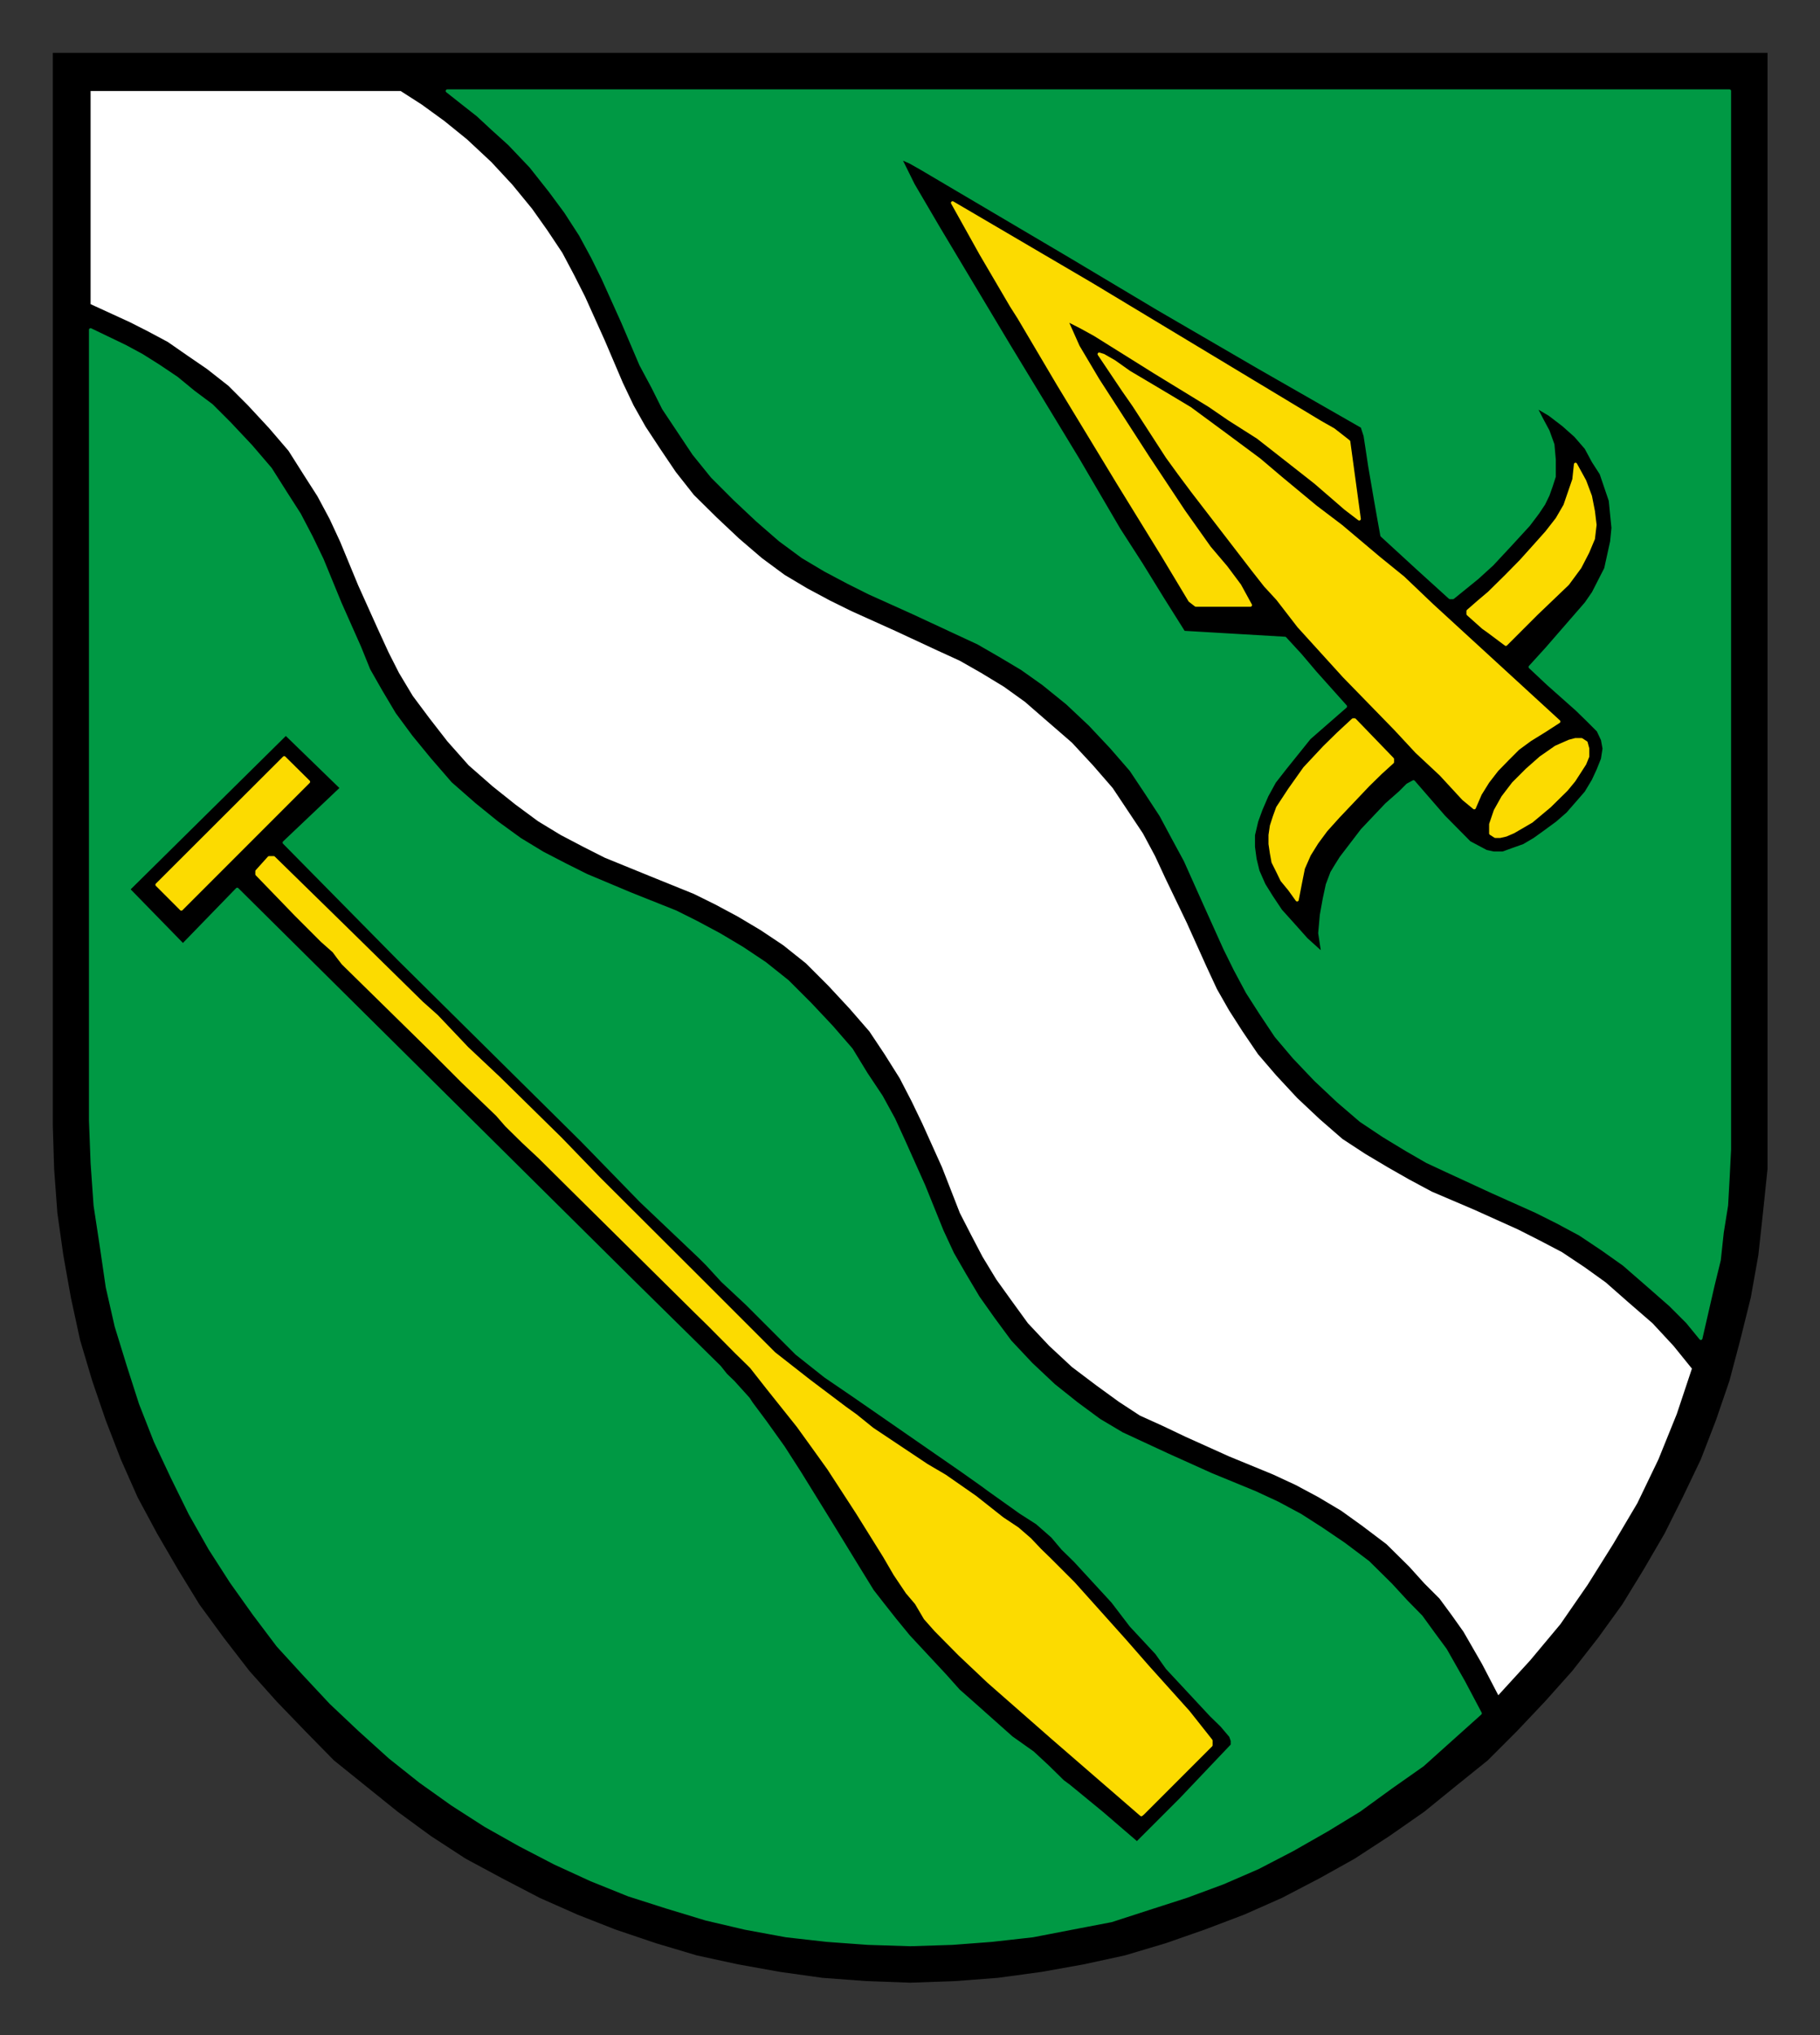 <?xml version="1.0" encoding="UTF-8" standalone="no"?>
<!-- Created with Inkscape (http://www.inkscape.org/) -->
<svg
   xmlns:svg="http://www.w3.org/2000/svg"
   xmlns="http://www.w3.org/2000/svg"
   version="1.0"
   width="345.75"
   height="386.43"
   id="svg2">
  <rect width="100%" height="100%" fill="#333333" stroke="none"/>
  <defs
     id="defs4">
    <clipPath
       id="clipPath3588">
      <path
         d="M 418.2,712.68 L 421.56,712.68 L 421.56,700.33 L 418.2,700.33 L 418.2,712.68 z"
         id="path3590" />
    </clipPath>
    <clipPath
       id="clipPath3560">
      <path
         d="M 354.48,710.28 L 418.19,710.28 L 418.19,638.65 L 354.48,638.65 L 354.48,710.28 z"
         id="path3562" />
    </clipPath>
    <clipPath
       id="clipPath3548">
      <path
         d="M 354.48,710.28 L 418.19,710.28 L 418.19,638.65 L 354.48,638.65 L 354.48,710.28 z"
         id="path3550" />
    </clipPath>
    <clipPath
       id="clipPath3474">
      <path
         d="M 418.2,612.72 L 421.56,612.72 L 421.56,600.36 L 418.2,600.36 L 418.2,612.72 z"
         id="path3476" />
    </clipPath>
    <clipPath
       id="clipPath3444">
      <path
         d="M 354.48,610.32 L 418.19,610.32 L 418.19,538.68 L 354.48,538.68 L 354.48,610.32 z"
         id="path3446" />
    </clipPath>
    <clipPath
       id="clipPath3432">
      <path
         d="M 354.48,610.32 L 418.19,610.32 L 418.19,538.68 L 354.48,538.68 L 354.48,610.32 z"
         id="path3434" />
    </clipPath>
    <clipPath
       id="clipPath3358">
      <path
         d="M 418.2,512.64 L 421.56,512.64 L 421.56,500.28 L 418.2,500.28 L 418.2,512.64 z"
         id="path3360" />
    </clipPath>
    <clipPath
       id="clipPath3342">
      <path
         d="M 354.48,510.24 L 418.19,510.24 L 418.19,438.61 L 354.48,438.61 L 354.48,510.24 z"
         id="path3344" />
    </clipPath>
    <clipPath
       id="clipPath3330">
      <path
         d="M 354.48,510.24 L 418.19,510.24 L 418.19,438.61 L 354.48,438.61 L 354.48,510.24 z"
         id="path3332" />
    </clipPath>
    <clipPath
       id="clipPath3260">
      <path
         d="M 418.2,412.68 L 421.56,412.68 L 421.56,400.32 L 418.2,400.32 L 418.2,412.68 z"
         id="path3262" />
    </clipPath>
    <clipPath
       id="clipPath3228">
      <path
         d="M 354.48,410.28 L 418.19,410.28 L 418.19,338.65 L 354.48,338.65 L 354.48,410.28 z"
         id="path3230" />
    </clipPath>
    <clipPath
       id="clipPath3216">
      <path
         d="M 354.48,410.28 L 418.19,410.28 L 418.19,338.65 L 354.48,338.65 L 354.48,410.28 z"
         id="path3218" />
    </clipPath>
    <clipPath
       id="clipPath3138">
      <path
         d="M 418.2,312.72 L 421.56,312.72 L 421.56,300.36 L 418.2,300.36 L 418.2,312.72 z"
         id="path3140" />
    </clipPath>
    <clipPath
       id="clipPath2982">
      <path
         d="M 354.48,310.32 L 418.19,310.32 L 418.19,238.69 L 354.48,238.69 L 354.48,310.32 z"
         id="path2984" />
    </clipPath>
    <clipPath
       id="clipPath2970">
      <path
         d="M 354.48,310.32 L 418.19,310.32 L 418.19,238.69 L 354.48,238.69 L 354.48,310.32 z"
         id="path2972" />
    </clipPath>
    <clipPath
       id="clipPath2894">
      <path
         d="M 418.2,212.64 L 421.56,212.64 L 421.56,200.29 L 418.2,200.29 L 418.2,212.64 z"
         id="path2896" />
    </clipPath>
    <clipPath
       id="clipPath2796">
      <path
         d="M 354.48,210.24 L 418.19,210.24 L 418.19,138.6 L 354.48,138.6 L 354.48,210.24 z"
         id="path2798" />
    </clipPath>
    <clipPath
       id="clipPath2784">
      <path
         d="M 354.48,210.24 L 418.19,210.24 L 418.19,138.6 L 354.48,138.6 L 354.48,210.24 z"
         id="path2786" />
    </clipPath>
    <clipPath
       id="clipPath2710">
      <path
         d="M 422.04,110.76 L 422.04,135.12 L 549.12,135.12 L 549.12,110.76 L 545.88,110.76 L 545.88,125.88 L 425.28,125.88 L 425.28,110.76 L 422.04,110.76 z"
         id="path2712" />
    </clipPath>
    <clipPath
       id="clipPath2688">
      <path
         d="M 351.12,110.76 L 351.12,135.12 L 354.48,135.12 L 354.48,110.76 L 351.12,110.76 z M 418.32,110.76 L 418.32,135.12 L 421.56,135.12 L 421.56,110.76 L 418.32,110.76 z"
         id="path2690" />
    </clipPath>
    <clipPath
       id="clipPath2666">
      <path
         d="M 288.84,110.76 L 288.84,135.12 L 350.64,135.12 L 350.64,110.76 L 347.4,110.76 L 347.4,132.84 L 292.08,132.84 L 292.08,110.76 L 288.84,110.76 z"
         id="path2668" />
    </clipPath>
    <clipPath
       id="clipPath2650">
      <path
         d="M 147.12,110.76 L 147.12,135.12 L 288.36,135.12 L 288.36,110.76 L 285.12,110.76 L 285.12,125.88 L 150.36,125.88 L 150.36,110.76 L 147.12,110.76 z"
         id="path2652" />
    </clipPath>
    <clipPath
       id="clipPath2634">
      <path
         d="M 67.68,110.76 L 67.68,135.12 L 146.64,135.12 L 146.64,110.76 L 143.28,110.76 L 143.28,125.88 L 70.92,125.88 L 70.92,110.76 L 67.68,110.76 z"
         id="path2636" />
    </clipPath>
    <clipPath
       id="clipPath2502">
      <path
         d="M 70.92,803.76 L 574.44,803.76 L 574.44,774.97 L 70.92,774.97 L 70.92,803.76 z"
         id="path2504" />
    </clipPath>
    <clipPath
       id="clipPath2480">
      <path
         d="M 70.92,803.76 L 574.44,803.76 L 574.44,801.97 L 70.92,801.97 L 70.92,803.76 z"
         id="path2482" />
    </clipPath>
    <clipPath
       id="clipPath2470">
      <path
         d="M 70.92,776.76 L 574.44,776.76 L 574.44,774.97 L 70.92,774.97 L 70.92,776.76 z"
         id="path2472" />
    </clipPath>
    <clipPath
       id="clipPath5443">
      <path
         d="M 418.2,712.92 L 421.44,712.92 L 421.44,700.56 L 418.2,700.56 L 418.2,712.92 z"
         id="path5445" />
    </clipPath>
    <clipPath
       id="clipPath5379">
      <path
         d="M 354.48,710.52 L 418.19,710.52 L 418.19,638.89 L 354.48,638.89 L 354.48,710.52 z"
         id="path5381" />
    </clipPath>
    <clipPath
       id="clipPath5367">
      <path
         d="M 354.48,710.52 L 418.19,710.52 L 418.19,638.89 L 354.48,638.89 L 354.48,710.52 z"
         id="path5369" />
    </clipPath>
    <clipPath
       id="clipPath5359">
      <path
         d="M 320.52,743.16 L 326.64,743.16 L 326.64,731.89 L 320.52,731.89 L 320.52,743.16 z"
         id="path5361" />
    </clipPath>
    <clipPath
       id="clipPath5347">
      <path
         d="M 291.95,743.16 L 320.51,743.16 L 320.51,734.65 L 291.95,734.65 L 291.95,743.16 z"
         id="path5349" />
    </clipPath>
    <clipPath
       id="clipPath5231">
      <path
         d="M 418.2,612.72 L 421.44,612.72 L 421.44,600.36 L 418.2,600.36 L 418.2,612.72 z"
         id="path5233" />
    </clipPath>
    <clipPath
       id="clipPath5205">
      <path
         d="M 354.48,610.32 L 418.19,610.32 L 418.19,538.68 L 354.48,538.68 L 354.48,610.32 z"
         id="path5207" />
    </clipPath>
    <clipPath
       id="clipPath5193">
      <path
         d="M 354.48,610.32 L 418.19,610.32 L 418.19,538.68 L 354.48,538.68 L 354.48,610.32 z"
         id="path5195" />
    </clipPath>
    <clipPath
       id="clipPath5111">
      <path
         d="M 418.2,512.64 L 421.56,512.64 L 421.56,500.28 L 418.2,500.28 L 418.2,512.64 z"
         id="path5113" />
    </clipPath>
    <clipPath
       id="clipPath5089">
      <path
         d="M 354.48,510.24 L 418.19,510.24 L 418.19,438.61 L 354.48,438.61 L 354.48,510.24 z"
         id="path5091" />
    </clipPath>
    <clipPath
       id="clipPath5077">
      <path
         d="M 354.48,510.24 L 418.19,510.24 L 418.19,438.61 L 354.48,438.61 L 354.48,510.24 z"
         id="path5079" />
    </clipPath>
    <clipPath
       id="clipPath5005">
      <path
         d="M 418.2,412.68 L 421.56,412.68 L 421.56,400.32 L 418.2,400.32 L 418.2,412.68 z"
         id="path5007" />
    </clipPath>
    <clipPath
       id="clipPath4989">
      <path
         d="M 354.48,410.28 L 418.19,410.28 L 418.19,338.65 L 354.48,338.65 L 354.48,410.28 z"
         id="path4991" />
    </clipPath>
    <clipPath
       id="clipPath4977">
      <path
         d="M 354.48,410.28 L 418.19,410.28 L 418.19,338.65 L 354.48,338.65 L 354.48,410.28 z"
         id="path4979" />
    </clipPath>
    <clipPath
       id="clipPath4903">
      <path
         d="M 418.2,312.72 L 421.56,312.72 L 421.56,300.36 L 418.2,300.36 L 418.2,312.72 z"
         id="path4905" />
    </clipPath>
    <clipPath
       id="clipPath4817">
      <path
         d="M 354.48,310.32 L 418.19,310.32 L 418.19,238.69 L 354.48,238.69 L 354.48,310.32 z"
         id="path4819" />
    </clipPath>
    <clipPath
       id="clipPath4805">
      <path
         d="M 354.48,310.32 L 418.19,310.32 L 418.19,238.69 L 354.48,238.69 L 354.48,310.32 z"
         id="path4807" />
    </clipPath>
    <clipPath
       id="clipPath4725">
      <path
         d="M 418.2,212.64 L 421.56,212.64 L 421.56,200.29 L 418.2,200.29 L 418.2,212.64 z"
         id="path4727" />
    </clipPath>
    <clipPath
       id="clipPath4675">
      <path
         d="M 354.48,210.24 L 418.19,210.24 L 418.19,138.6 L 354.48,138.6 L 354.48,210.24 z"
         id="path4677" />
    </clipPath>
    <clipPath
       id="clipPath4663">
      <path
         d="M 354.48,210.24 L 418.19,210.24 L 418.19,138.6 L 354.48,138.6 L 354.48,210.24 z"
         id="path4665" />
    </clipPath>
    <clipPath
       id="clipPath4587">
      <path
         d="M 422.04,110.76 L 422.04,135.12 L 549.12,135.12 L 549.12,110.76 L 545.88,110.76 L 545.88,125.88 L 425.28,125.88 L 425.28,110.76 L 422.04,110.76 z"
         id="path4589" />
    </clipPath>
    <clipPath
       id="clipPath4565">
      <path
         d="M 351.12,110.76 L 351.12,135.12 L 354.48,135.12 L 354.48,110.76 L 351.12,110.76 z M 418.32,110.76 L 418.32,135.12 L 421.56,135.12 L 421.56,110.76 L 418.32,110.76 z"
         id="path4567" />
    </clipPath>
    <clipPath
       id="clipPath4543">
      <path
         d="M 288.84,110.76 L 288.84,135.12 L 350.64,135.12 L 350.64,110.76 L 347.4,110.76 L 347.4,132.84 L 292.08,132.84 L 292.08,110.76 L 288.84,110.76 z"
         id="path4545" />
    </clipPath>
    <clipPath
       id="clipPath4527">
      <path
         d="M 147.12,110.76 L 147.12,135.12 L 288.36,135.12 L 288.36,110.76 L 285.12,110.76 L 285.12,125.88 L 150.36,125.88 L 150.36,110.76 L 147.12,110.76 z"
         id="path4529" />
    </clipPath>
    <clipPath
       id="clipPath4511">
      <path
         d="M 67.68,110.76 L 67.68,135.12 L 146.64,135.12 L 146.64,110.76 L 143.28,110.76 L 143.28,125.88 L 70.92,125.88 L 70.92,110.76 L 67.68,110.76 z"
         id="path4513" />
    </clipPath>
    <clipPath
       id="clipPath4379">
      <path
         d="M 70.92,803.76 L 574.44,803.76 L 574.44,774.97 L 70.92,774.97 L 70.92,803.76 z"
         id="path4381" />
    </clipPath>
    <clipPath
       id="clipPath4357">
      <path
         d="M 70.92,803.76 L 574.44,803.76 L 574.44,801.97 L 70.92,801.97 L 70.92,803.76 z"
         id="path4359" />
    </clipPath>
    <clipPath
       id="clipPath4347">
      <path
         d="M 70.92,776.76 L 574.44,776.76 L 574.44,774.97 L 70.92,774.97 L 70.92,776.76 z"
         id="path4349" />
    </clipPath>
  </defs>
  <g
     transform="translate(-190.313,-482.718)"
     id="layer1">
    <g
       transform="matrix(4.104,0,0,4.104,-1568.137,-2279.712)"
       id="g25003">
      <g
         transform="matrix(1.25,0,0,1.25,-12.322,2.079)"
         clip-path="url(#clipPath5193)"
         id="g5191">
        <g
           id="g5197">
          <path
             d="M 354.59,538.78 L 418.09,538.78 L 418.09,578.47 L 418.09,578.47 L 418.09,580.09 L 417.92,581.72 L 417.75,583.28 L 417.47,584.85 L 417.08,586.42 L 416.68,587.93 L 416.18,589.39 L 415.62,590.84 L 414.95,592.24 L 414.28,593.58 L 413.5,594.92 L 412.71,596.21 L 411.82,597.44 L 410.86,598.67 L 409.85,599.8 L 408.8,600.91 L 407.73,601.98 L 406.55,602.93 L 405.38,603.88 L 404.09,604.78 L 402.8,605.62 L 401.51,606.34 L 400.11,607.07 L 398.71,607.69 L 397.26,608.24 L 395.8,608.75 L 394.29,609.2 L 392.77,609.53 L 391.21,609.81 L 389.59,610.03 L 388.02,610.15 L 386.34,610.21 L 386.34,610.21 L 384.71,610.15 L 383.09,610.03 L 381.52,609.81 L 379.96,609.53 L 378.44,609.2 L 376.93,608.75 L 375.42,608.24 L 374.02,607.69 L 372.62,607.07 L 371.22,606.34 L 369.88,605.62 L 368.59,604.78 L 367.36,603.88 L 366.18,602.93 L 365,601.98 L 363.95,600.91 L 362.88,599.8 L 361.87,598.67 L 360.92,597.44 L 360.02,596.21 L 359.23,594.92 L 358.45,593.58 L 357.73,592.24 L 357.11,590.84 L 356.55,589.39 L 356.05,587.93 L 355.6,586.42 L 355.26,584.85 L 354.98,583.28 L 354.76,581.72 L 354.64,580.09 L 354.59,578.47 L 354.59,538.78 z"
             id="path5199"
             style="fill:#000000;fill-opacity:1;fill-rule:evenodd;stroke:none" />
        </g>
      </g>
      <g
         transform="matrix(1.25,0,0,1.25,-12.322,2.079)"
         clip-path="url(#clipPath5205)"
         id="g5203">
        <path
           d="M 394.74,605.05 L 394.74,605.05 L 396.36,603.43 L 398.27,601.42 L 398.27,601.42 L 398.27,601.25 L 398.21,601.08 L 398.21,601.08 L 397.88,600.69 L 397.48,600.3 L 397.48,600.3 L 395.86,598.56 L 395.86,598.56 L 395.47,598.01 L 395.47,598.01 L 394.52,596.99 L 394.52,596.99 L 393.84,596.1 L 393.84,596.1 L 392.45,594.59 L 392.45,594.59 L 391.99,594.14 L 391.61,593.69 L 391.61,593.69 L 391.04,593.19 L 391.04,593.19 L 390.43,592.8 L 390.43,592.8 L 389.25,591.96 L 389.25,591.96 L 389.02,591.79 L 389.02,591.79 L 388.3,591.28 L 388.3,591.28 L 384.27,588.49 L 384.27,588.49 L 383.2,587.76 L 382.14,586.92 L 382.14,586.92 L 380.3,585.08 L 380.3,585.08 L 379.39,584.23 L 378.83,583.62 L 378.55,583.34 L 378.55,583.34 L 376.37,581.27 L 374.19,579.03 L 374.19,579.03 L 367.41,572.32 L 363.16,568.01 L 365.29,565.99 L 363.22,563.98 L 357.39,569.74 L 359.41,571.81 L 361.42,569.74 L 361.42,569.74 L 376.04,584.23 L 376.04,584.23 L 379.28,587.42 L 379.28,587.42 L 379.51,587.71 L 379.79,587.98 L 379.79,587.98 L 380.35,588.6 L 380.35,588.6 L 380.46,588.77 L 380.46,588.77 L 380.96,589.44 L 380.96,589.44 L 381.64,590.39 L 382.25,591.34 L 383.43,593.25 L 383.43,593.25 L 384.49,594.98 L 384.49,594.98 L 384.94,595.71 L 384.94,595.71 L 385.33,596.21 L 385.78,596.78 L 385.78,596.78 L 386.28,597.39 L 386.28,597.39 L 387.63,598.84 L 387.63,598.84 L 388.13,599.4 L 388.13,599.4 L 388.64,599.85 L 388.64,599.85 L 390.09,601.14 L 390.09,601.14 L 390.88,601.7 L 390.88,601.7 L 391.43,602.21 L 391.99,602.76 L 391.99,602.76 L 392.22,602.93 L 392.22,602.93 L 393.45,603.94 L 394.74,605.05 L 394.74,605.05 z M 382.64,573.99 L 382.64,573.99 L 383.43,574.83 L 384.16,575.67 L 384.71,576.57 L 385.27,577.41 L 385.73,578.25 L 386.11,579.08 L 386.84,580.71 L 387.52,582.39 L 387.91,583.23 L 388.36,584.01 L 388.86,584.85 L 389.42,585.64 L 390.04,586.48 L 390.82,587.31 L 390.82,587.31 L 391.66,588.1 L 392.5,588.77 L 393.34,589.39 L 394.18,589.89 L 395.02,590.28 L 395.86,590.67 L 397.48,591.4 L 399.11,592.07 L 399.95,592.46 L 400.79,592.91 L 401.57,593.41 L 402.41,593.98 L 403.3,594.65 L 404.14,595.48 L 404.14,595.48 L 404.71,596.1 L 405.26,596.66 L 405.71,597.28 L 406.16,597.89 L 406.83,599.07 L 407.45,600.24 L 407.45,600.24 L 406.39,601.19 L 405.32,602.15 L 404.14,602.98 L 402.97,603.83 L 401.79,604.55 L 400.51,605.28 L 399.22,605.95 L 397.93,606.51 L 396.58,607.01 L 395.18,607.46 L 393.79,607.91 L 392.33,608.19 L 390.88,608.47 L 389.36,608.64 L 387.91,608.75 L 386.34,608.8 L 386.34,608.8 L 384.77,608.75 L 383.26,608.64 L 381.75,608.47 L 380.23,608.19 L 378.78,607.85 L 377.33,607.41 L 375.92,606.96 L 374.53,606.4 L 373.18,605.78 L 371.89,605.11 L 370.61,604.39 L 369.38,603.6 L 368.2,602.76 L 367.08,601.87 L 365.95,600.85 L 364.89,599.85 L 363.89,598.78 L 362.93,597.73 L 362.04,596.55 L 361.2,595.37 L 360.41,594.14 L 359.68,592.85 L 359.02,591.51 L 358.39,590.17 L 357.84,588.77 L 357.39,587.37 L 356.94,585.91 L 356.61,584.46 L 356.39,582.95 L 356.16,581.44 L 356.05,579.87 L 355.99,578.3 L 355.99,549.03 L 355.99,549.03 L 357.28,549.65 L 357.89,549.98 L 358.51,550.37 L 359.18,550.82 L 359.8,551.33 L 360.47,551.83 L 361.14,552.5 L 361.14,552.5 L 361.93,553.34 L 362.65,554.18 L 363.22,555.08 L 363.72,555.86 L 364.16,556.7 L 364.56,557.53 L 365.23,559.16 L 365.95,560.78 L 366.29,561.62 L 366.74,562.41 L 367.24,563.25 L 367.86,564.09 L 368.54,564.92 L 369.32,565.82 L 369.32,565.82 L 370.21,566.6 L 371.05,567.28 L 371.89,567.89 L 372.73,568.4 L 373.58,568.84 L 374.36,569.23 L 375.98,569.91 L 377.66,570.58 L 378.44,570.97 L 379.28,571.42 L 380.12,571.92 L 380.96,572.48 L 381.8,573.15 L 382.64,573.99 L 382.64,573.99 z M 401.63,572.15 L 401.63,572.15 L 401.51,571.36 L 401.57,570.69 L 401.68,570.08 L 401.79,569.57 L 401.96,569.12 L 402.13,568.84 L 402.3,568.57 L 402.3,568.57 L 402.69,568.06 L 403.08,567.55 L 403.98,566.6 L 403.98,566.6 L 404.48,566.16 L 404.76,565.88 L 404.98,565.76 L 404.98,565.76 L 406.1,567.05 L 407.05,568.01 L 407.05,568.01 L 407.67,568.34 L 407.67,568.34 L 407.95,568.4 L 408.29,568.4 L 408.62,568.28 L 409.07,568.12 L 409.46,567.89 L 409.85,567.61 L 410.3,567.28 L 410.69,566.94 L 411.03,566.55 L 411.37,566.16 L 411.64,565.71 L 411.82,565.32 L 411.98,564.92 L 412.04,564.53 L 411.98,564.2 L 411.82,563.86 L 411.82,563.86 L 411.43,563.47 L 411.03,563.08 L 411.03,563.08 L 409.96,562.13 L 409.3,561.51 L 409.3,561.51 L 409.91,560.84 L 409.91,560.84 L 411.37,559.16 L 411.37,559.16 L 411.64,558.77 L 411.87,558.32 L 412.1,557.87 L 412.21,557.37 L 412.32,556.87 L 412.37,556.36 L 412.32,555.86 L 412.27,555.35 L 412.1,554.85 L 411.93,554.35 L 411.64,553.9 L 411.37,553.4 L 410.98,552.95 L 410.53,552.55 L 410.02,552.16 L 409.46,551.83 L 409.46,551.83 L 409.75,552.39 L 409.96,552.78 L 410.14,553.28 L 410.19,553.84 L 410.19,554.12 L 410.19,554.46 L 410.08,554.8 L 409.96,555.14 L 409.8,555.47 L 409.58,555.8 L 409.58,555.8 L 409.24,556.25 L 408.57,556.98 L 407.89,557.71 L 407.34,558.21 L 407.34,558.21 L 406.44,558.94 L 406.44,558.94 L 406.33,558.94 L 406.33,558.94 L 405.15,557.87 L 403.81,556.64 L 403.81,556.64 L 403.7,556.03 L 403.58,555.35 L 403.36,554.07 L 403.36,554.07 L 403.25,553.34 L 403.19,552.95 L 403.08,552.61 L 403.08,552.61 L 399.27,550.43 L 395.52,548.25 L 395.52,548.25 L 392.22,546.28 L 392.22,546.28 L 386.73,543.04 L 386.73,543.04 L 386.34,542.82 L 385.95,542.65 L 385.95,542.65 L 386.45,543.66 L 387.4,545.28 L 387.4,545.28 L 389.98,549.59 L 392.56,553.84 L 392.56,553.84 L 394.07,556.42 L 394.9,557.71 L 395.69,558.99 L 395.69,558.99 L 396.47,560.23 L 396.47,560.23 L 400.22,560.45 L 400.22,560.45 L 400.79,561.07 L 401.35,561.73 L 402.46,562.97 L 402.46,562.97 L 401.12,564.14 L 401.12,564.14 L 400.22,565.26 L 399.83,565.76 L 399.55,566.27 L 399.33,566.78 L 399.17,567.22 L 399.05,567.73 L 399.05,568.17 L 399.11,568.62 L 399.22,569.07 L 399.44,569.57 L 399.72,570.02 L 400.06,570.53 L 400.51,571.03 L 401.01,571.59 L 401.63,572.15 L 401.63,572.15 z M 415.62,586.36 L 415.62,586.36 L 415.12,585.75 L 414.5,585.13 L 414.5,585.13 L 413.61,584.35 L 412.77,583.62 L 411.98,583.06 L 411.14,582.5 L 410.3,582.05 L 409.52,581.66 L 407.89,580.93 L 406.33,580.21 L 405.49,579.82 L 404.71,579.37 L 403.87,578.86 L 403.03,578.3 L 402.19,577.58 L 401.35,576.79 L 401.35,576.79 L 400.56,575.96 L 399.89,575.17 L 399.33,574.33 L 398.83,573.55 L 398.38,572.71 L 397.99,571.92 L 397.26,570.3 L 396.53,568.67 L 396.08,567.84 L 395.63,567 L 395.08,566.16 L 394.52,565.32 L 393.79,564.48 L 393,563.64 L 393,563.64 L 392.16,562.85 L 391.27,562.13 L 390.48,561.57 L 389.64,561.07 L 388.86,560.62 L 388.02,560.23 L 386.45,559.5 L 384.83,558.77 L 384.05,558.38 L 383.2,557.93 L 382.36,557.43 L 381.52,556.81 L 380.68,556.08 L 379.85,555.3 L 379.85,555.3 L 379.01,554.46 L 378.33,553.62 L 377.77,552.78 L 377.21,551.94 L 376.82,551.16 L 376.37,550.32 L 375.7,548.75 L 374.97,547.13 L 374.58,546.34 L 374.13,545.51 L 373.58,544.66 L 373.01,543.89 L 372.29,542.98 L 371.5,542.15 L 371.5,542.15 L 370.88,541.59 L 370.33,541.08 L 369.77,540.64 L 369.2,540.19 L 416.68,540.19 L 416.68,578.3 L 416.68,578.3 L 416.68,579.37 L 416.63,580.37 L 416.57,581.44 L 416.41,582.44 L 416.3,583.46 L 416.07,584.4 L 415.62,586.36 L 415.62,586.36 z"
           id="path5209"
           style="fill:#009944;fill-opacity:1;fill-rule:evenodd;stroke:#009944;stroke-width:0.12;stroke-linecap:round;stroke-linejoin:round;stroke-miterlimit:10;stroke-dasharray:none;stroke-opacity:1" />
        <path
           d="M 392.33,564.31 L 392.33,564.31 L 383.32,573.32 L 392.33,564.31 z M 400.67,577.46 L 400.67,577.46 L 401.51,578.25 L 402.35,578.98 L 403.19,579.53 L 404.03,580.03 L 404.82,580.48 L 405.66,580.93 L 407.23,581.6 L 408.85,582.33 L 409.64,582.73 L 410.48,583.17 L 411.32,583.73 L 412.1,584.29 L 412.93,585.02 L 413.83,585.8 L 413.83,585.8 L 414.61,586.64 L 415.29,587.48 L 415.29,587.48 L 414.73,589.16 L 414.05,590.84 L 413.27,592.46 L 412.37,593.98 L 411.43,595.48 L 410.42,596.94 L 409.3,598.28 L 408.12,599.57 L 408.12,599.57 L 407.51,598.4 L 406.83,597.22 L 406.39,596.6 L 405.94,595.99 L 405.38,595.43 L 404.82,594.81 L 404.82,594.81 L 403.98,593.98 L 403.08,593.3 L 402.3,592.74 L 401.46,592.24 L 400.62,591.79 L 399.78,591.4 L 398.15,590.73 L 396.53,590 L 395.69,589.6 L 394.85,589.22 L 394.07,588.71 L 393.23,588.1 L 392.33,587.42 L 391.49,586.64 L 391.49,586.64 L 390.7,585.8 L 390.09,584.96 L 389.53,584.18 L 389.02,583.34 L 388.58,582.5 L 388.18,581.72 L 387.52,580.03 L 386.79,578.41 L 386.39,577.58 L 385.95,576.73 L 385.39,575.84 L 384.83,575 L 384.1,574.16 L 383.32,573.32 L 383.32,573.32 L 382.48,572.48 L 381.64,571.81 L 380.8,571.25 L 379.96,570.75 L 379.12,570.3 L 378.33,569.91 L 376.65,569.23 L 375.03,568.57 L 374.24,568.17 L 373.4,567.73 L 372.56,567.22 L 371.72,566.6 L 370.88,565.93 L 369.99,565.15 L 369.99,565.15 L 369.2,564.26 L 368.54,563.41 L 367.92,562.58 L 367.41,561.73 L 367.02,560.96 L 366.63,560.11 L 365.9,558.49 L 365.23,556.87 L 364.84,556.03 L 364.39,555.19 L 363.89,554.41 L 363.32,553.51 L 362.6,552.67 L 361.82,551.83 L 361.82,551.83 L 361.09,551.1 L 360.3,550.48 L 359.57,549.98 L 358.85,549.48 L 358.12,549.09 L 357.45,548.75 L 355.99,548.08 L 355.99,540.19 L 367.47,540.19 L 367.47,540.19 L 368.25,540.69 L 369.09,541.3 L 369.93,541.98 L 370.83,542.82 L 370.83,542.82 L 371.61,543.66 L 372.34,544.55 L 372.9,545.34 L 373.46,546.18 L 373.9,547.01 L 374.3,547.8 L 375.03,549.42 L 375.7,550.99 L 376.1,551.83 L 376.54,552.61 L 377.1,553.46 L 377.66,554.29 L 378.33,555.14 L 379.17,555.97 L 379.17,555.97 L 380.01,556.76 L 380.85,557.48 L 381.69,558.1 L 382.53,558.6 L 383.37,559.05 L 384.16,559.44 L 385.78,560.17 L 387.35,560.9 L 388.18,561.28 L 388.97,561.73 L 389.81,562.24 L 390.59,562.8 L 391.43,563.53 L 392.33,564.31 L 392.33,564.31 L 393.11,565.15 L 393.84,565.99 L 394.4,566.83 L 394.96,567.67 L 395.41,568.51 L 395.8,569.35 L 396.58,570.97 L 397.31,572.59 L 397.7,573.43 L 398.15,574.22 L 398.65,575 L 399.22,575.84 L 399.89,576.62 L 400.67,577.46 L 400.67,577.46 z"
           id="path5211"
           style="fill:#ffffff;fill-opacity:1;fill-rule:evenodd;stroke:none" />
        <path
           d="M 394.9,603.99 L 394.9,603.99 L 394.96,603.94 L 394.96,603.94 L 397.48,601.42 L 397.48,601.25 L 397.48,601.25 L 396.64,600.19 L 396.64,600.19 L 395.13,598.51 L 395.13,598.51 L 394.29,597.55 L 394.29,597.55 L 393.34,596.49 L 393.34,596.49 L 392.39,595.43 L 392.39,595.43 L 391.49,594.53 L 391.49,594.53 L 391.15,594.2 L 390.77,593.8 L 390.77,593.8 L 390.32,593.41 L 389.75,593.03 L 389.75,593.03 L 388.75,592.24 L 387.63,591.46 L 387.63,591.46 L 386.95,591.06 L 386.95,591.06 L 384.94,589.72 L 384.94,589.72 L 384.32,589.22 L 384.32,589.22 L 383.93,588.94 L 383.93,588.94 L 382.59,587.93 L 381.3,586.92 L 381.3,586.92 L 380.68,586.3 L 380.68,586.3 L 378.73,584.35 L 378.73,584.35 L 374.8,580.43 L 374.8,580.43 L 373.4,578.98 L 373.4,578.98 L 371.11,576.73 L 369.93,575.62 L 368.81,574.44 L 368.81,574.44 L 368.25,573.94 L 368.25,573.94 L 365.51,571.25 L 362.77,568.57 L 362.6,568.57 L 362.6,568.57 L 362.15,569.07 L 362.15,569.18 L 362.15,569.18 L 363.61,570.69 L 364.56,571.64 L 365,572.03 L 365,572.03 L 365.17,572.26 L 365.34,572.48 L 365.34,572.48 L 368.54,575.62 L 368.54,575.62 L 369.77,576.85 L 371.05,578.08 L 371.05,578.08 L 371.39,578.47 L 371.39,578.47 L 372.01,579.08 L 372.62,579.65 L 373.8,580.82 L 373.8,580.82 L 378.44,585.41 L 378.44,585.41 L 378.89,585.85 L 378.89,585.85 L 379.9,586.87 L 379.9,586.87 L 380.35,587.31 L 380.35,587.31 L 380.46,587.42 L 380.46,587.42 L 381.08,588.21 L 381.08,588.21 L 382.19,589.6 L 382.19,589.6 L 382.76,590.39 L 382.76,590.39 L 383.32,591.17 L 383.32,591.17 L 384.38,592.8 L 385.39,594.42 L 385.39,594.42 L 385.78,595.09 L 386.23,595.76 L 386.23,595.76 L 386.57,596.16 L 386.57,596.16 L 386.9,596.72 L 387.29,597.16 L 387.29,597.16 L 388.18,598.06 L 389.25,599.07 L 391.61,601.14 L 394.9,603.99 L 394.9,603.99 z"
           id="path5213"
           style="fill:#fcdb00;fill-opacity:1;fill-rule:evenodd;stroke:#fcdb00;stroke-width:0.12;stroke-linecap:round;stroke-linejoin:round;stroke-miterlimit:10;stroke-dasharray:none;stroke-opacity:1" />
        <path
           d="M 359.35,570.47 L 364.06,565.76 L 363.16,564.87 L 358.45,569.57 L 359.35,570.47 z"
           id="path5215"
           style="fill:#fcdb00;fill-opacity:1;fill-rule:evenodd;stroke:#fcdb00;stroke-width:0.12;stroke-linecap:round;stroke-linejoin:round;stroke-miterlimit:10;stroke-dasharray:none;stroke-opacity:1" />
        <path
           d="M 400.67,570.13 L 400.67,570.13 L 400.79,569.51 L 400.9,568.96 L 401.12,568.46 L 401.4,568.01 L 401.74,567.55 L 402.19,567.05 L 403.3,565.88 L 403.3,565.88 L 403.76,565.43 L 404.2,565.03 L 404.2,564.92 L 402.8,563.47 L 402.74,563.47 L 402.74,563.47 L 402.19,563.98 L 401.68,564.48 L 401.68,564.48 L 400.95,565.26 L 400.39,566.05 L 399.95,566.72 L 399.83,567.05 L 399.72,567.39 L 399.67,567.73 L 399.67,568.06 L 399.72,568.4 L 399.78,568.73 L 399.95,569.07 L 400.11,569.4 L 400.39,569.74 L 400.67,570.13 L 400.67,570.13 z"
           id="path5217"
           style="fill:#fcdb00;fill-opacity:1;fill-rule:evenodd;stroke:#fcdb00;stroke-width:0.12;stroke-linecap:round;stroke-linejoin:round;stroke-miterlimit:10;stroke-dasharray:none;stroke-opacity:1" />
        <path
           d="M 411.37,564.31 L 411.37,564.31 L 411.2,564.2 L 411.2,564.2 L 410.98,564.2 L 410.75,564.26 L 410.25,564.48 L 409.69,564.87 L 409.18,565.32 L 408.68,565.82 L 408.29,566.33 L 408.01,566.83 L 407.84,567.33 L 407.84,567.33 L 407.84,567.67 L 407.84,567.67 L 408.01,567.78 L 408.18,567.78 L 408.4,567.73 L 408.68,567.61 L 409.35,567.22 L 410.02,566.66 L 410.64,566.05 L 410.92,565.71 L 411.14,565.37 L 411.32,565.09 L 411.43,564.82 L 411.43,564.53 L 411.37,564.31 L 411.37,564.31 z"
           id="path5219"
           style="fill:#fcdb00;fill-opacity:1;fill-rule:evenodd;stroke:#fcdb00;stroke-width:0.12;stroke-linecap:round;stroke-linejoin:round;stroke-miterlimit:10;stroke-dasharray:none;stroke-opacity:1" />
        <path
           d="M 407.23,566.72 L 407.23,566.72 L 407.45,566.21 L 407.73,565.76 L 408.07,565.32 L 408.46,564.92 L 408.85,564.53 L 409.3,564.2 L 409.85,563.86 L 410.36,563.53 L 410.36,563.53 L 405.66,559.22 L 405.66,559.22 L 404.6,558.21 L 404.6,558.21 L 403.7,557.48 L 403.7,557.48 L 402.3,556.3 L 402.3,556.3 L 401.35,555.58 L 401.35,555.58 L 400.06,554.51 L 400.06,554.51 L 399.27,553.84 L 399.27,553.84 L 397.99,552.89 L 397.99,552.89 L 396.7,551.94 L 396.7,551.94 L 395.58,551.27 L 394.45,550.6 L 394.45,550.6 L 393.9,550.21 L 393.5,549.98 L 393.34,549.93 L 393.34,549.93 L 394.24,551.27 L 394.24,551.27 L 394.63,551.83 L 394.63,551.83 L 395.86,553.73 L 395.86,553.73 L 396.31,554.35 L 396.31,554.35 L 396.81,555.02 L 396.81,555.02 L 399.05,557.93 L 399.05,557.93 L 399.49,558.49 L 399.95,558.99 L 399.95,558.99 L 400.73,560 L 400.73,560 L 402.41,561.85 L 402.41,561.85 L 404.31,563.8 L 404.31,563.8 L 405.1,564.65 L 405.1,564.65 L 405.99,565.48 L 406.83,566.39 L 406.83,566.39 L 407.23,566.72 L 407.23,566.72 z"
           id="path5221"
           style="fill:#fcdb00;fill-opacity:1;fill-rule:evenodd;stroke:#fcdb00;stroke-width:0.12;stroke-linecap:round;stroke-linejoin:round;stroke-miterlimit:10;stroke-dasharray:none;stroke-opacity:1" />
        <path
           d="M 408.4,560.67 L 408.4,560.67 L 409.52,559.55 L 410.69,558.43 L 410.69,558.43 L 411.14,557.82 L 411.43,557.26 L 411.64,556.76 L 411.7,556.25 L 411.64,555.75 L 411.53,555.19 L 411.32,554.63 L 410.98,554.01 L 410.98,554.01 L 410.92,554.57 L 410.92,554.57 L 410.59,555.53 L 410.59,555.53 L 410.3,556.03 L 409.91,556.53 L 409.91,556.53 L 409.41,557.09 L 409.41,557.09 L 408.96,557.59 L 408.96,557.59 L 408.4,558.16 L 407.78,558.77 L 407.78,558.77 L 407.39,559.1 L 407,559.44 L 407,559.44 L 407,559.55 L 407,559.55 L 407.56,560.05 L 407.56,560.05 L 407.73,560.17 L 407.73,560.17 L 408.4,560.67 L 408.4,560.67 z"
           id="path5223"
           style="fill:#fcdb00;fill-opacity:1;fill-rule:evenodd;stroke:#fcdb00;stroke-width:0.12;stroke-linecap:round;stroke-linejoin:round;stroke-miterlimit:10;stroke-dasharray:none;stroke-opacity:1" />
        <path
           d="M 396.92,559.22 L 398.94,559.22 L 398.94,559.22 L 398.54,558.49 L 398.04,557.82 L 398.04,557.82 L 397.42,557.09 L 397.42,557.09 L 396.47,555.75 L 396.47,555.75 L 395.8,554.74 L 395.13,553.73 L 395.13,553.73 L 393.29,550.88 L 393.29,550.88 L 392.56,549.65 L 392.56,549.65 L 392.11,548.64 L 392.11,548.64 L 392.66,548.92 L 393.17,549.2 L 393.17,549.2 L 395.41,550.6 L 395.41,550.6 L 397.42,551.83 L 397.42,551.83 L 398.15,552.33 L 398.15,552.33 L 399.22,553.01 L 399.22,553.01 L 400.28,553.84 L 401.35,554.68 L 401.35,554.68 L 402.46,555.64 L 402.46,555.64 L 402.97,556.03 L 402.97,556.03 L 402.58,553.17 L 402.58,553.17 L 402.52,553.12 L 402.52,553.12 L 402.02,552.73 L 401.51,552.44 L 401.51,552.44 L 393.06,547.35 L 387.91,544.33 L 387.91,544.33 L 388.97,546.23 L 390.09,548.14 L 390.09,548.14 L 390.37,548.58 L 390.37,548.58 L 391.83,551.05 L 391.83,551.05 L 394.07,554.74 L 395.69,557.37 L 395.69,557.37 L 396.7,559.05 L 396.7,559.05 L 396.92,559.22 L 396.92,559.22 z"
           id="path5225"
           style="fill:#fcdb00;fill-opacity:1;fill-rule:evenodd;stroke:#fcdb00;stroke-width:0.12;stroke-linecap:round;stroke-linejoin:round;stroke-miterlimit:10;stroke-dasharray:none;stroke-opacity:1" />
      </g>
    </g>
  </g>
</svg>
